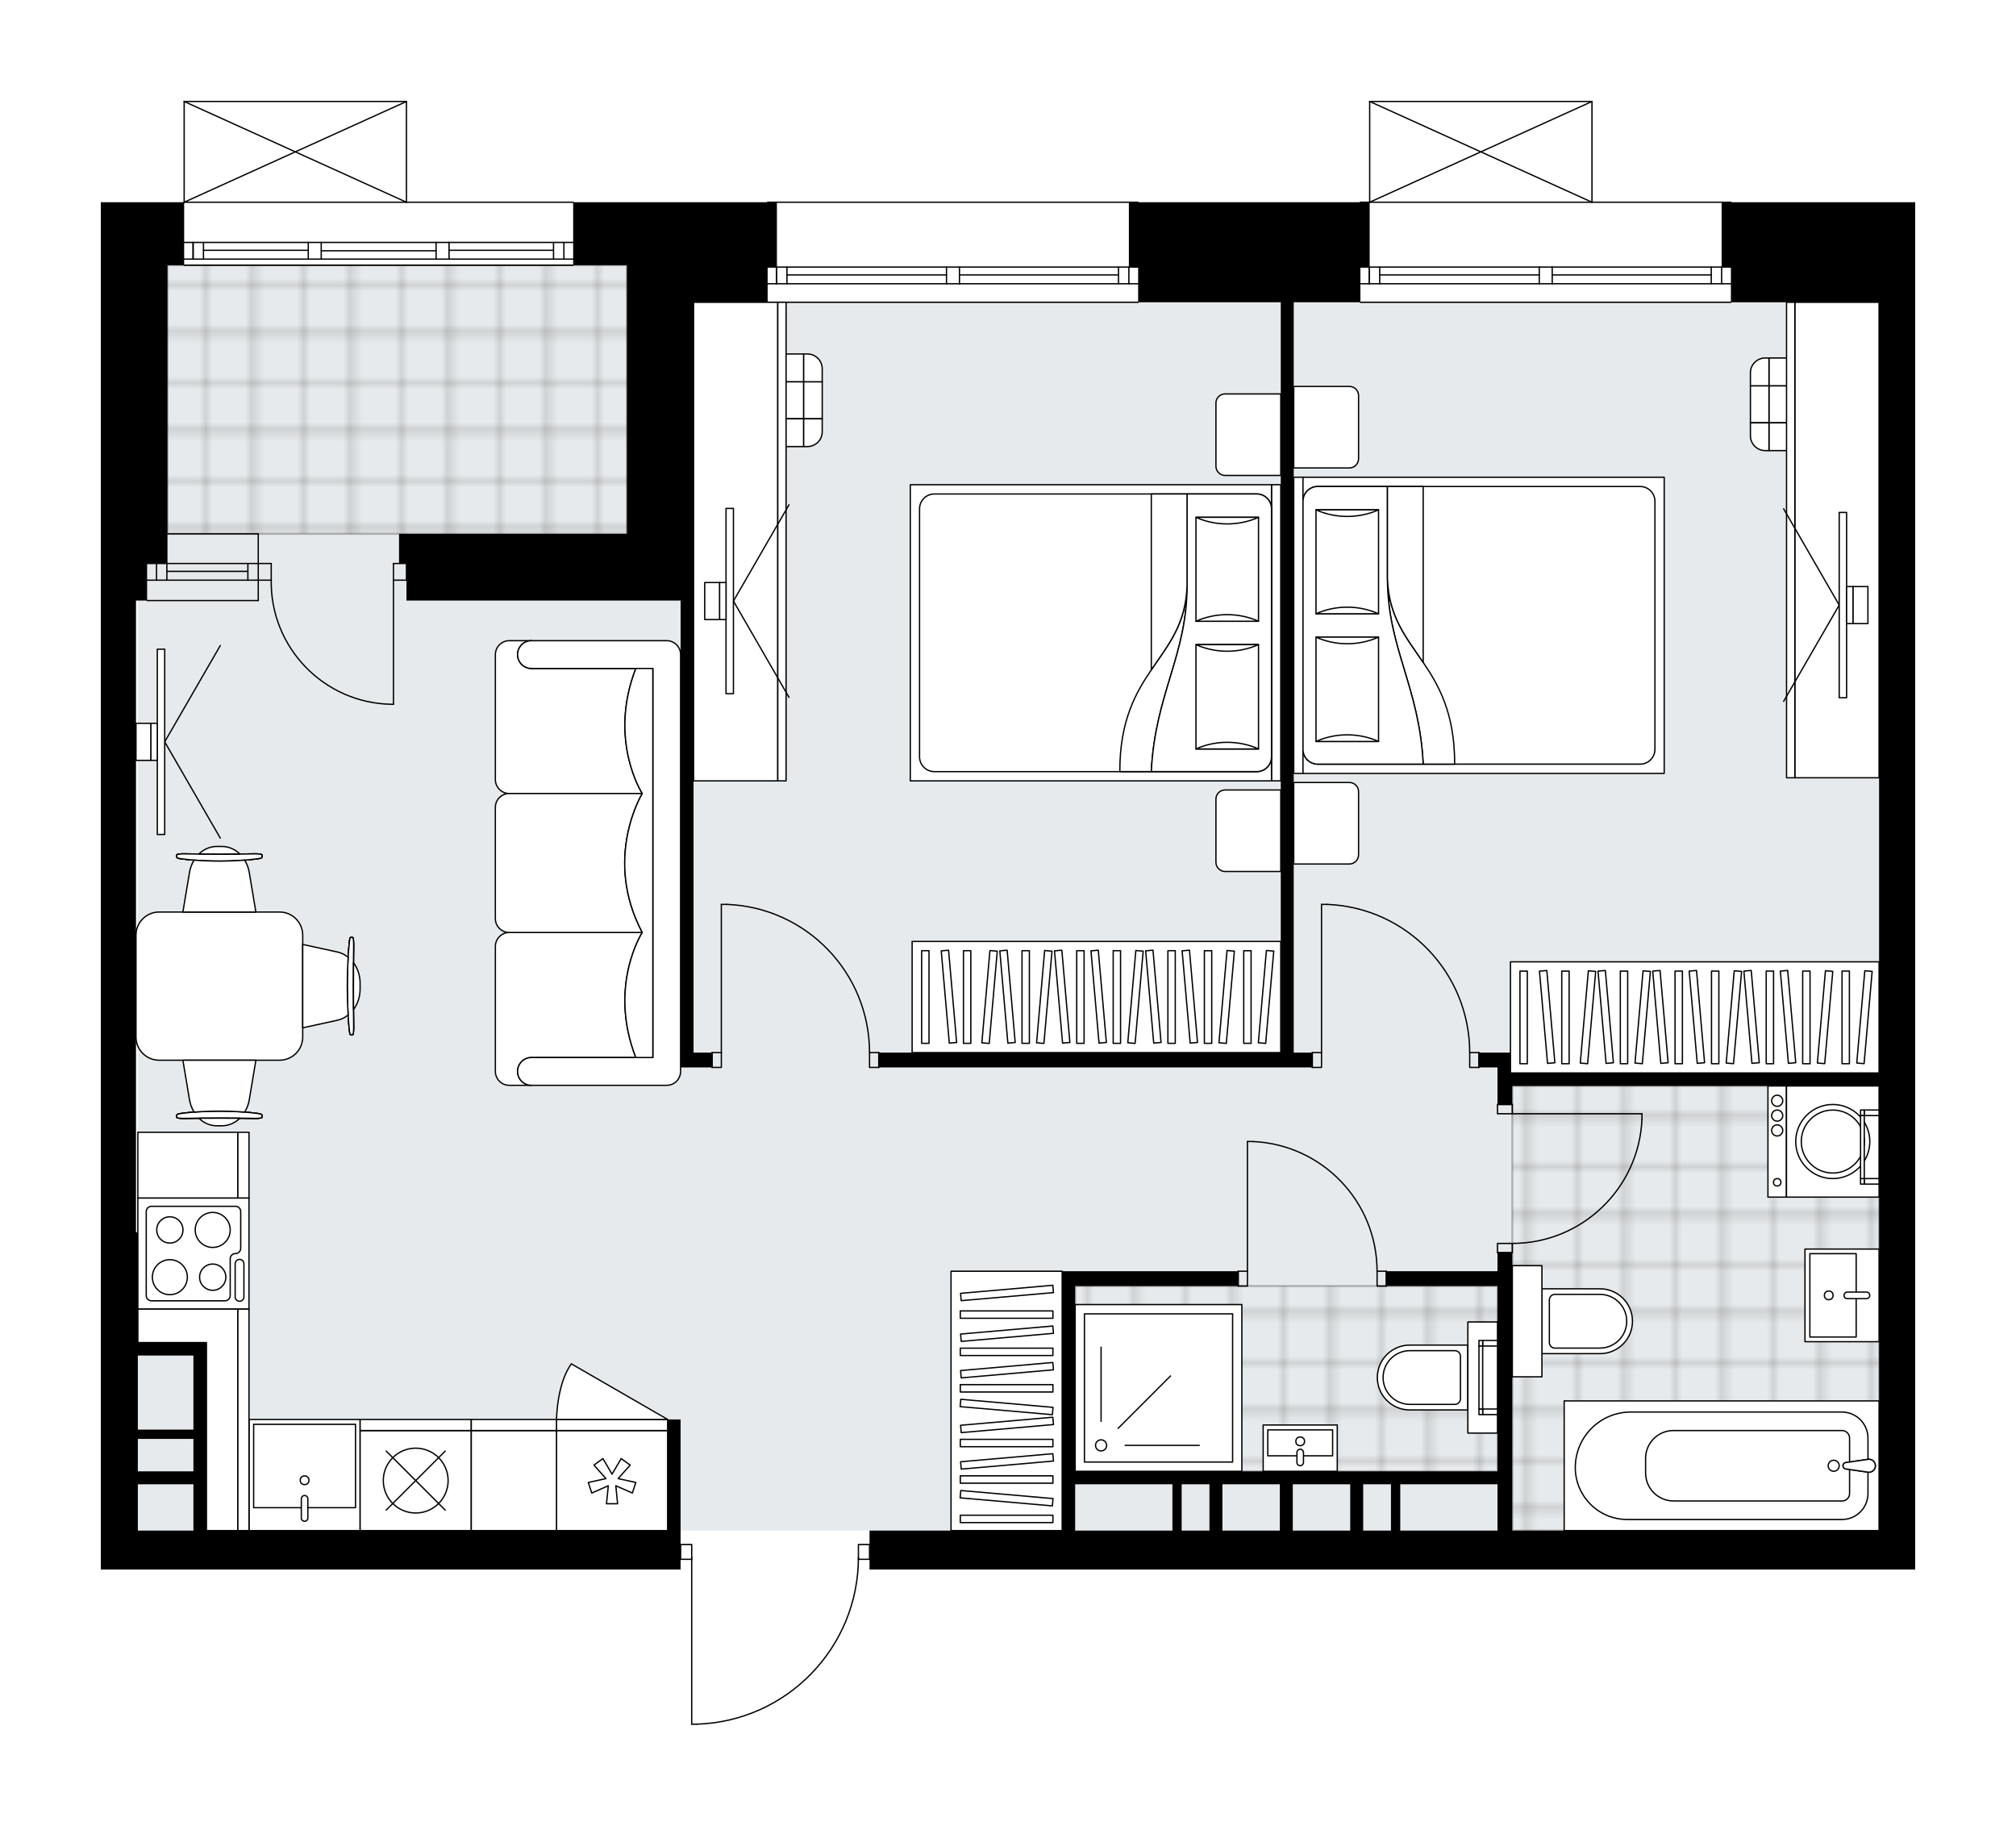 <svg xmlns="http://www.w3.org/2000/svg" xmlns:xlink="http://www.w3.org/1999/xlink" height="1810.86px" id="Layer_1" style="enable-background:new 0 0 2000 1810.86;" version="1.1" viewBox="0 0 2000 1810.86" width="2000px" x="0px" y="0px" xml:space="preserve">
<style type="text/css">
	.st0{fill:none;}
	.st1{opacity:0.25;fill:none;stroke:#000000;stroke-width:0.4;stroke-miterlimit:10;}
	.st2{fill:#FFFFFF;}
	.st3{fill:#E7EAEC;}
	
		.st4{fill:url(#SVGID_1_);stroke:#000000;stroke-width:2;stroke-linecap:round;stroke-linejoin:round;stroke-miterlimit:10;stroke-opacity:0.25;}
	
		.st5{fill:url(#SVGID_00000003080555853969554810000003717827370072515978_);stroke:#000000;stroke-width:2;stroke-linecap:round;stroke-linejoin:round;stroke-miterlimit:10;stroke-opacity:0.25;}
	
		.st6{fill:url(#SVGID_00000031169336595563534730000014976871198083858565_);stroke:#000000;stroke-width:2;stroke-linecap:round;stroke-linejoin:round;stroke-miterlimit:10;stroke-opacity:0.25;}
	.st7{fill:none;stroke:#000000;stroke-width:1.3;stroke-linecap:round;stroke-linejoin:round;stroke-miterlimit:10;}
	.st8{fill:#FFFFFF;stroke:#000000;stroke-width:1.3;stroke-linecap:round;stroke-linejoin:round;stroke-miterlimit:10;}
	.st9{fill:none;stroke:#000000;stroke-width:1.3;stroke-linecap:round;stroke-linejoin:round;}
	.st10{fill:none;stroke:#000000;stroke-width:1.3;stroke-linecap:round;stroke-linejoin:round;stroke-dasharray:10.277,10.277;}
	.st11{fill:none;stroke:#000000;stroke-width:1.3;stroke-linecap:round;stroke-linejoin:round;stroke-dasharray:10.005,10.005;}
	.st12{font-family: 'Arial-BoldMT','Arial'; font-weight:bold;}
	.st13{font-size:96.317px;}
	.st14{font-size:81.499px;}
	.st15{font-family: 'ArialMT','Arial';}
	.st16{font-size:40px;}
</style>
<pattern height="14.57" id="New_Pattern_Swatch_2" patternUnits="userSpaceOnUse" style="overflow:visible;" viewBox="7.49 -22.06 14.57 14.57" width="14.57" x="2486.12" y="-4996.54">
	<g>
		<rect class="st0" height="14.57" width="14.57" x="7.49" y="-22.06" />
		<g>
			<rect class="st1" height="7.29" width="7.29" x="14.77" y="-7.49" />
		</g>
		<g>
			<rect class="st1" height="7.29" width="7.29" x="0.2" y="-7.49" />
		</g>
		<g>
			<rect class="st1" height="7.29" width="7.29" x="22.06" y="-14.77" />
		</g>
		<g>
			<rect class="st1" height="7.29" width="7.29" x="7.49" y="-14.77" />
			<rect class="st1" height="7.29" width="7.29" x="14.77" y="-22.06" />
		</g>
		<g>
			<rect class="st1" height="7.29" width="7.29" x="0.2" y="-22.06" />
		</g>
		<g>
			<rect class="st1" height="7.29" width="7.29" x="22.06" y="-29.35" />
		</g>
		<g>
			<rect class="st1" height="7.29" width="7.29" x="7.49" y="-29.35" />
		</g>
	</g>
</pattern>
<path class="st2" d="M1717.8,200.58H1900v99.23v1218.38v38.59  H925.11h-62.48v-9.46c0,0,0,0,0,0h-10.41c-0.63,42.52-17.22,82.63-46.9,113.2c-30.26,31.17-70.85,49.05-114.27,50.33  c-0.01,0-0.01,0-0.02,0c0,0,0,0,0,0h-4.82c-0.36,0-0.65-0.29-0.65-0.65v-162.88h-10.38v9.46h-86.37H136.75H100v-334.46v-663.4  V299.82v-99.23h66.16h15.89v-99.93c0,0,0,0,0-0.01c0-0.04,0.02-0.08,0.03-0.12c0.01-0.04,0.01-0.09,0.03-0.13c0,0,0,0,0-0.01  c0.01-0.03,0.03-0.04,0.05-0.07c0.03-0.05,0.06-0.09,0.09-0.13c0.03-0.03,0.06-0.04,0.09-0.06c0.04-0.03,0.07-0.06,0.12-0.07  c0.04-0.02,0.09-0.02,0.13-0.03c0.04-0.01,0.07-0.02,0.11-0.02h220.52c0.04,0,0.08,0.02,0.12,0.02c0.04,0.01,0.08,0.01,0.12,0.02  c0.04,0.02,0.08,0.05,0.12,0.07c0.03,0.02,0.06,0.03,0.09,0.06c0.04,0.04,0.06,0.08,0.09,0.13c0.02,0.02,0.04,0.04,0.05,0.07  c0,0,0,0,0,0.01c0.02,0.04,0.02,0.09,0.03,0.13c0.01,0.04,0.02,0.08,0.03,0.12c0,0,0,0,0,0.01v99.28h164.74  c0.36,0,0.65,0.29,0.65,0.65h52.64h139.01c0-0.36,0.29-0.65,0.65-0.65h367.53c0.36,0,0.65,0.29,0.65,0.65h219.22  c0-0.36,0.29-0.65,0.65-0.65h8.54v-99.28c0,0,0,0,0-0.01c0-0.04,0.02-0.08,0.03-0.12c0.01-0.04,0.01-0.09,0.03-0.13c0,0,0,0,0-0.01  c0.01-0.03,0.03-0.04,0.05-0.07c0.03-0.05,0.05-0.09,0.09-0.13c0.03-0.03,0.06-0.04,0.09-0.06c0.04-0.03,0.07-0.05,0.12-0.07  c0.04-0.02,0.09-0.02,0.13-0.03c0.04-0.01,0.07-0.02,0.11-0.02h220.52c0.04,0,0.08,0.02,0.12,0.02c0.04,0.01,0.08,0.01,0.12,0.02  c0.04,0.02,0.08,0.05,0.12,0.07c0.03,0.02,0.07,0.04,0.09,0.06c0.04,0.04,0.06,0.08,0.09,0.13c0.02,0.02,0.04,0.04,0.05,0.07  c0,0,0,0,0,0.01c0.02,0.04,0.02,0.09,0.03,0.13c0.01,0.04,0.02,0.08,0.03,0.12c0,0,0,0,0,0.01v99.28h137.18  C1717.51,199.93,1717.8,200.22,1717.8,200.58z" id="background" />
<g id="floor">
	<polygon class="st3" points="688.06,299.82 688.06,263.06 136.75,263.06 136.75,299.82 136.75,1518.19 688.06,1518.19    1864.17,1518.19 1864.17,299.82  " />
	<pattern id="SVGID_1_" patternTransform="matrix(6.48 0 0 6.48 55876.145 5881.641)" xlink:href="#New_Pattern_Swatch_2">
	</pattern>
	<rect class="st4" height="266.46" width="455.74" x="166.16" y="263.06" />
	
		<pattern id="SVGID_00000016046197847616795990000008254786505784399763_" patternTransform="matrix(6.48 0 0 6.48 55876.145 5881.641)" xlink:href="#New_Pattern_Swatch_2">
	</pattern>
	
		<rect height="183.77" style="fill:url(#SVGID_00000016046197847616795990000008254786505784399763_);stroke:#000000;stroke-width:2;stroke-linecap:round;stroke-linejoin:round;stroke-miterlimit:10;stroke-opacity:0.25;" width="418.99" x="1066.62" y="1275.62" />
	
		<pattern id="SVGID_00000129179749853304020980000001223083024400824758_" patternTransform="matrix(6.48 0 0 6.48 55876.145 5881.641)" xlink:href="#New_Pattern_Swatch_2">
	</pattern>
	
		<rect height="441.04" style="fill:url(#SVGID_00000129179749853304020980000001223083024400824758_);stroke:#000000;stroke-width:2;stroke-linecap:round;stroke-linejoin:round;stroke-miterlimit:10;stroke-opacity:0.25;" width="363.86" x="1500.31" y="1077.15" />
	<g id="LWPOLYLINE_00000087413075404792999880000006694125199672641965_">
		<rect class="st7" height="9.19" width="14.7" x="1485.6" y="1095.53" />
	</g>
	<g id="LWPOLYLINE_00000007408153687533851000000001363883405134352790_">
		<rect class="st7" height="9.19" width="14.7" x="1485.6" y="1233.35" />
	</g>
	<g id="LINE_00000018956056076369202120000006911776085710607798_">
		<line class="st7" x1="1500.31" x2="1485.6" y1="1095.53" y2="1095.53" />
	</g>
	<g id="LINE_00000003787313041731721410000015997400109360785839_">
		<line class="st7" x1="1500.31" x2="1485.6" y1="1242.54" y2="1242.54" />
	</g>
	<g id="LINE_00000097473627808827299270000016526889551153255612_">
		<line class="st7" x1="1500.31" x2="1628.94" y1="1104.72" y2="1104.72" />
	</g>
	<g id="ARC_00000062155388447268646820000003630035723618764466_">
		<path class="st7" d="M1628.94,1110.23c-3.06,68.83-59.73,123.08-128.64,123.12" />
	</g>
	<g id="LINE_00000072994363415870183670000010916323908761628088_">
		<line class="st7" x1="1628.94" x2="1628.94" y1="1104.72" y2="1110.23" />
	</g>
	<g id="LWPOLYLINE_00000138542652567316983340000017616381819256473776_">
		<rect class="st7" height="14.7" width="9.19" x="706.43" y="1044.07" />
	</g>
	<g id="LWPOLYLINE_00000173857218949686031300000009059616353733641137_">
		<rect class="st7" height="14.7" width="9.19" x="862.63" y="1044.07" />
	</g>
	<g id="LINE_00000135661804858333540420000002304696175081908923_">
		<line class="st7" x1="706.43" x2="706.43" y1="1044.07" y2="1058.78" />
	</g>
	<g id="LINE_00000034056074507186861290000016689070107691862161_">
		<line class="st7" x1="871.82" x2="871.82" y1="1044.07" y2="1058.78" />
	</g>
	<g id="LINE_00000129200953861905501060000000135197563774687676_">
		<line class="st7" x1="715.62" x2="715.62" y1="1044.07" y2="897.06" />
	</g>
	<g id="LINE_00000150089174274599082230000003202827946229736104_">
		<line class="st7" x1="721.13" x2="715.62" y1="897.06" y2="897.06" />
	</g>
	<g id="ARC_00000083078377598992276460000015077711552042494348_">
		<path class="st7" d="M721.13,897.06c78.99,3.06,141.46,67.96,141.5,147.01" />
	</g>
	<g id="LWPOLYLINE_00000096054309258581091960000018295736575991628437_">
		<rect class="st7" height="14.7" width="11.03" x="851.61" y="1531.98" />
	</g>
	<g id="LWPOLYLINE_00000027587243317414034890000018107803240098440082_">
		<rect class="st7" height="14.7" width="11.03" x="675.19" y="1531.98" />
	</g>
	<g id="LWPOLYLINE_00000039827608714148646710000002088774000111018628_">
		<path class="st7" d="M691.03,1710.21c89.44-2.65,160.57-75.91,160.57-165.39" />
	</g>
	<g id="LINE_00000098196822678919355680000009708375019523102858_">
		<line class="st7" x1="686.22" x2="686.22" y1="1544.82" y2="1710.21" />
	</g>
	<g id="LINE_00000047782829865361228680000007391020905404479145_">
		<line class="st7" x1="686.22" x2="691.03" y1="1710.21" y2="1710.21" />
	</g>
	<g id="ARC_00000077297717836017239480000007567249563466045078_">
		<path class="st7" d="M269.07,575.47c-1,66.99,52.49,122.11,119.48,123.11c0.6,0.01,1.2,0.01,1.8,0.01" />
	</g>
	<g id="LINE_00000118387644808505422550000016045482993731774089_">
		<line class="st7" x1="390.35" x2="390.35" y1="575.47" y2="698.59" />
	</g>
	<g id="LINE_00000077297009945800012820000013661216365323525805_">
		<line class="st7" x1="256.2" x2="269.07" y1="575.47" y2="575.47" />
	</g>
	<g id="LINE_00000108988179574968969630000004591824365689997995_">
		<line class="st7" x1="269.07" x2="269.07" y1="575.47" y2="558.93" />
	</g>
	<g id="LINE_00000103949601710876370250000013421933498705672857_">
		<line class="st7" x1="269.07" x2="256.2" y1="558.93" y2="558.93" />
	</g>
	<g id="LINE_00000034769725563758931150000015812570364650080948_">
		<line class="st7" x1="403.22" x2="390.35" y1="558.93" y2="558.93" />
	</g>
	<g id="LINE_00000097492639184366136900000000579809555048105872_">
		<line class="st7" x1="390.35" x2="390.35" y1="558.93" y2="575.47" />
	</g>
	<g id="LINE_00000096770254234528793410000001663355793589170599_">
		<line class="st7" x1="390.35" x2="403.22" y1="575.47" y2="575.47" />
	</g>
	<g id="LINE_00000011742421638508075310000013132660298273630903_">
		<line class="st7" x1="403.22" x2="403.22" y1="558.93" y2="575.47" />
	</g>
	<g id="LWPOLYLINE_00000152237692200161001840000000971990076654610079_">
		<rect class="st7" height="14.7" width="9.19" x="1228.33" y="1260.92" />
	</g>
	<g id="LWPOLYLINE_00000158745832114132412680000012906877764996668603_">
		<rect class="st7" height="14.7" width="9.19" x="1366.16" y="1260.92" />
	</g>
	<g id="LINE_00000010281005205926523240000005608323273326194366_">
		<line class="st7" x1="1228.33" x2="1228.33" y1="1260.92" y2="1275.62" />
	</g>
	<g id="LINE_00000047053349846400382830000014516545710071161233_">
		<line class="st7" x1="1375.34" x2="1375.34" y1="1260.92" y2="1275.62" />
	</g>
	<g id="LINE_00000089548658118237290150000013478214316740258233_">
		<line class="st7" x1="1237.52" x2="1237.52" y1="1260.92" y2="1132.28" />
	</g>
	<g id="ARC_00000044899079106498173210000005176023478306160547_">
		<path class="st7" d="M1243.03,1132.28c68.83,3.06,123.08,59.73,123.12,128.64" />
	</g>
	<g id="LINE_00000132049657001401621750000017236137364990543526_">
		<line class="st7" x1="1237.52" x2="1243.03" y1="1132.28" y2="1132.28" />
	</g>
	<g id="LWPOLYLINE_00000072987119013098415370000008037039128315907211_">
		<rect class="st7" height="14.7" width="9.19" x="1301.84" y="1044.07" />
	</g>
	<g id="LWPOLYLINE_00000040545189528910741100000006740714170178355110_">
		<rect class="st7" height="14.7" width="9.19" x="1458.04" y="1044.07" />
	</g>
	<g id="LINE_00000116225564687466943070000003582008847157934504_">
		<line class="st7" x1="1301.84" x2="1301.84" y1="1044.07" y2="1058.78" />
	</g>
	<g id="LINE_00000026862552466608084380000015599319372308807613_">
		<line class="st7" x1="1467.23" x2="1467.23" y1="1044.07" y2="1058.78" />
	</g>
	<g id="LINE_00000047776967150460836120000005330731506748994482_">
		<line class="st7" x1="1311.03" x2="1311.03" y1="1044.07" y2="897.06" />
	</g>
	<g id="LINE_00000050650886702627705360000009684403264881670273_">
		<line class="st7" x1="1316.54" x2="1311.03" y1="897.06" y2="897.06" />
	</g>
	<g id="ARC_00000153702952494248517250000006513388203004400517_">
		<path class="st7" d="M1316.54,897.06c78.99,3.06,141.46,67.96,141.5,147.01" />
	</g>
	<g id="LINE_00000141437966109154407540000018116881442187119789_">
		<line class="st7" x1="256.2" x2="145.94" y1="575.47" y2="575.47" />
	</g>
	<g id="LINE_00000060740517527354148250000001557722624490833848_">
		<line class="st7" x1="256.2" x2="145.94" y1="558.93" y2="558.93" />
	</g>
	<g id="LINE_00000086673373519685028700000011822945257938466448_">
		<line class="st7" x1="245.91" x2="165.55" y1="566.75" y2="566.75" />
	</g>
	<g id="LINE_00000075847843923541759060000012310740956134269370_">
		<line class="st7" x1="155.26" x2="155.26" y1="575.47" y2="558.93" />
	</g>
	<g id="LINE_00000067951094439481341270000014942511106444920244_">
		<line class="st7" x1="245.91" x2="245.91" y1="575.47" y2="558.93" />
	</g>
	<g id="LINE_00000101082633664118273090000010303347196973640862_">
		<line class="st7" x1="256.2" x2="145.94" y1="595.68" y2="595.68" />
	</g>
	<g id="LINE_00000100384967344216880280000007406364208391441303_">
		<line class="st7" x1="166.16" x2="256.2" y1="529.53" y2="529.53" />
	</g>
	<g id="LINE_00000005255096797670207460000002501070279678330244_">
		<line class="st7" x1="165.55" x2="165.55" y1="575.48" y2="558.94" />
	</g>
	<g id="LINE_00000155106653421839641680000006484427782881239189_">
		<line class="st7" x1="256.2" x2="256.2" y1="595.68" y2="529.53" />
	</g>
	<g id="LINE_00000023277384439689198290000007577515877202454453_">
		<line class="st7" x1="761.56" x2="1129.1" y1="200.58" y2="200.58" />
	</g>
	<g id="LINE_00000158712419822085624210000005312866614477380280_">
		<line class="st7" x1="1129.1" x2="951.85" y1="281.44" y2="281.44" />
	</g>
	<g id="LINE_00000067932931751048559140000011292524762927039640_">
		<line class="st7" x1="938.98" x2="761.56" y1="281.44" y2="281.44" />
	</g>
	<g id="LINE_00000127017388725349015370000010273389681384332957_">
		<line class="st7" x1="770.42" x2="770.42" y1="264.9" y2="281.44" />
	</g>
	<g id="LINE_00000111158508259788724520000010036441127466230689_">
		<line class="st7" x1="1119.91" x2="1119.91" y1="264.9" y2="281.44" />
	</g>
	<g id="LINE_00000003807852780175866200000003362553812550291375_">
		<line class="st7" x1="1129.1" x2="951.85" y1="264.9" y2="264.9" />
	</g>
	<g id="LINE_00000106834173335545742140000014078592418045718401_">
		<line class="st7" x1="938.98" x2="761.56" y1="264.9" y2="264.9" />
	</g>
	<g id="LINE_00000099632470460741855680000003869822160576417177_">
		<line class="st7" x1="938.98" x2="780.71" y1="272.71" y2="272.71" />
	</g>
	<g id="LINE_00000119075308524543691950000006025655689457055379_">
		<line class="st7" x1="1109.62" x2="951.85" y1="272.71" y2="272.71" />
	</g>
	<g id="LINE_00000098201537449740607750000015384638291619144350_">
		<line class="st7" x1="1109.62" x2="1109.62" y1="281.44" y2="264.9" />
	</g>
	<g id="LINE_00000150819454065476567530000006345513536753806983_">
		<line class="st7" x1="770.42" x2="770.42" y1="264.9" y2="281.44" />
	</g>
	<g id="LINE_00000102543690271682415580000012198402641972082342_">
		<line class="st7" x1="780.71" x2="780.71" y1="281.44" y2="264.9" />
	</g>
	<g id="LINE_00000060735389171004916020000002166222515827118765_">
		<line class="st7" x1="951.85" x2="951.85" y1="264.9" y2="281.44" />
	</g>
	<g id="LINE_00000098907644091329133260000000996056183951170485_">
		<line class="st7" x1="951.85" x2="938.98" y1="281.44" y2="281.44" />
	</g>
	<g id="LINE_00000061471465482761547010000013146897518776269220_">
		<line class="st7" x1="938.98" x2="938.98" y1="281.44" y2="264.9" />
	</g>
	<g id="LINE_00000071553567150245788890000001065331601541002164_">
		<line class="st7" x1="938.98" x2="951.85" y1="264.9" y2="264.9" />
	</g>
	<g id="LINE_00000165205268950230723190000009645488902039289533_">
		<line class="st7" x1="1129.1" x2="761.56" y1="299.82" y2="299.82" />
	</g>
	<g id="LINE_00000119829153738959307350000018370613032130966154_">
		<line class="st7" x1="1349.62" x2="1717.15" y1="200.58" y2="200.58" />
	</g>
	<g id="LINE_00000045597168434221161080000016460018700483477891_">
		<line class="st7" x1="1717.15" x2="1539.9" y1="281.44" y2="281.44" />
	</g>
	<g id="LINE_00000159465473396562567400000015439863791968794786_">
		<line class="st7" x1="1527.04" x2="1349.62" y1="281.44" y2="281.44" />
	</g>
	<g id="LINE_00000015337404650746259300000009677420835693151634_">
		<line class="st7" x1="1358.48" x2="1358.48" y1="264.9" y2="281.44" />
	</g>
	<g id="LINE_00000070097353209478905080000016722979027591745684_">
		<line class="st7" x1="1707.96" x2="1707.96" y1="264.9" y2="281.44" />
	</g>
	<g id="LINE_00000078014604804733393210000016401045864698464643_">
		<line class="st7" x1="1717.15" x2="1539.9" y1="264.9" y2="264.9" />
	</g>
	<g id="LINE_00000044884233388363333960000009534422090872893584_">
		<line class="st7" x1="1527.04" x2="1349.62" y1="264.9" y2="264.9" />
	</g>
	<g id="LINE_00000054947560791094886970000013654491338682724228_">
		<line class="st7" x1="1527.04" x2="1368.77" y1="272.71" y2="272.71" />
	</g>
	<g id="LINE_00000009558591754234752030000001495079365450650498_">
		<line class="st7" x1="1697.67" x2="1539.9" y1="272.71" y2="272.71" />
	</g>
	<g id="LINE_00000065055650271754491520000017756965662579031972_">
		<line class="st7" x1="1697.67" x2="1697.67" y1="281.44" y2="264.9" />
	</g>
	<g id="LINE_00000042697739621495679260000002980972272004827783_">
		<line class="st7" x1="1358.48" x2="1358.48" y1="264.9" y2="281.44" />
	</g>
	<g id="LINE_00000053504499921034928940000003386584914656231092_">
		<line class="st7" x1="1368.77" x2="1368.77" y1="281.44" y2="264.9" />
	</g>
	<g id="LINE_00000109741804634425726550000008589404260540409003_">
		<line class="st7" x1="1539.9" x2="1539.9" y1="264.9" y2="281.44" />
	</g>
	<g id="LINE_00000164514287163840000570000003054918189313410721_">
		<line class="st7" x1="1539.9" x2="1527.04" y1="281.44" y2="281.44" />
	</g>
	<g id="LINE_00000137837363282149328400000000022343280280908221_">
		<line class="st7" x1="1527.04" x2="1527.04" y1="281.44" y2="264.9" />
	</g>
	<g id="LINE_00000016055339723468864570000013027173297198742656_">
		<line class="st7" x1="1527.04" x2="1539.9" y1="264.9" y2="264.9" />
	</g>
	<g id="LINE_00000042720523367780748120000017936308530660870043_">
		<line class="st7" x1="1717.15" x2="1349.62" y1="299.82" y2="299.82" />
	</g>
	<g id="LINE_00000080195977473928940860000004813087710845600914_">
		<line class="st7" x1="182.7" x2="568.61" y1="200.58" y2="200.58" />
	</g>
	<g id="LINE_00000102511396571991087490000007925403374889261188_">
		<line class="st7" x1="191.56" x2="191.56" y1="240.46" y2="257" />
	</g>
	<g id="LINE_00000167389036531093751870000008888828848296594562_">
		<line class="st7" x1="559.42" x2="559.42" y1="240.46" y2="257" />
	</g>
	<g id="LINE_00000088820966607179972320000011075966608149885574_">
		<line class="st7" x1="305.82" x2="201.85" y1="248.27" y2="248.27" />
	</g>
	<g id="LINE_00000091000954880041276470000017507776458648883112_">
		<line class="st7" x1="549.13" x2="445.48" y1="248.27" y2="248.27" />
	</g>
	<g id="LINE_00000108271310823707949250000016978648901168720531_">
		<line class="st7" x1="549.13" x2="549.13" y1="257" y2="240.46" />
	</g>
	<g id="LINE_00000167386773618864547820000014627228630460196519_">
		<line class="st7" x1="191.56" x2="191.56" y1="240.46" y2="257" />
	</g>
	<g id="LINE_00000183939552312301910820000002947718714921253777_">
		<line class="st7" x1="201.85" x2="201.85" y1="257" y2="240.46" />
	</g>
	<g id="LINE_00000044858224977968868580000015304591630652406402_">
		<line class="st7" x1="318.68" x2="318.68" y1="240.46" y2="257" />
	</g>
	<g id="LINE_00000089542375371096966740000004242027628070103997_">
		<line class="st7" x1="318.68" x2="305.82" y1="257" y2="257" />
	</g>
	<g id="LINE_00000080888458854513304620000015798054521168660642_">
		<line class="st7" x1="305.82" x2="305.82" y1="257" y2="240.46" />
	</g>
	<g id="LINE_00000181780641109706281590000010053308059763443099_">
		<line class="st7" x1="305.82" x2="318.68" y1="240.46" y2="240.46" />
	</g>
	<g id="LINE_00000180349811899482288870000012109227509243899038_">
		<line class="st7" x1="568.61" x2="182.7" y1="263.06" y2="263.06" />
	</g>
	<g id="LINE_00000026883000834227391890000009353071453423035301_">
		<line class="st7" x1="445.48" x2="445.48" y1="240.46" y2="257" />
	</g>
	<g id="LINE_00000018942326561840781350000005759024051824055940_">
		<line class="st7" x1="445.48" x2="432.62" y1="257" y2="257" />
	</g>
	<g id="LINE_00000003797627962797776470000000493076444280237713_">
		<line class="st7" x1="432.62" x2="432.62" y1="257" y2="240.46" />
	</g>
	<g id="LINE_00000139263209385665182960000011565627656283038379_">
		<line class="st7" x1="432.62" x2="445.48" y1="240.46" y2="240.46" />
	</g>
	<g id="LINE_00000003098413939837769240000009829397015338487992_">
		<line class="st7" x1="432.62" x2="318.68" y1="248.73" y2="248.73" />
	</g>
	<g id="LWPOLYLINE_00000052783804482657070330000017042522844975574932_">
		<line class="st7" x1="445.48" x2="568.61" y1="240.46" y2="240.46" />
	</g>
	<g id="LWPOLYLINE_00000162322623210727396040000005417613415575718820_">
		<line class="st7" x1="432.62" x2="318.68" y1="240.46" y2="240.46" />
	</g>
	<g id="LWPOLYLINE_00000041991498388230511470000005697633535080066213_">
		<line class="st7" x1="305.82" x2="182.7" y1="240.46" y2="240.46" />
	</g>
	<g id="LWPOLYLINE_00000108273137498129916760000006299333454678034582_">
		<line class="st7" x1="445.48" x2="568.61" y1="257" y2="257" />
	</g>
	<g id="LWPOLYLINE_00000139291079293396399930000002136874102637145524_">
		<line class="st7" x1="432.62" x2="318.68" y1="257" y2="257" />
	</g>
	<g id="LWPOLYLINE_00000079449474999041796200000010789744115498204039_">
		<line class="st7" x1="305.82" x2="182.7" y1="257" y2="257" />
	</g>
	<g id="LINE_00000096045675926741249570000009854007842299062965_">
		<line class="st7" x1="1358.81" x2="1579.33" y1="100.65" y2="100.65" />
	</g>
	<g id="LINE_00000000908878940423121430000003580349775941437103_">
		<line class="st7" x1="1579.33" x2="1579.33" y1="100.65" y2="200.58" />
	</g>
	<g id="LINE_00000101808033898652911290000012478599002341711253_">
		<line class="st7" x1="1358.81" x2="1358.81" y1="200.58" y2="100.65" />
	</g>
	<g id="LWPOLYLINE_00000040539438644154690780000018006421128381909136_">
		<line class="st7" x1="1579.33" x2="1358.81" y1="200.58" y2="100.65" />
	</g>
	<g id="LWPOLYLINE_00000088125775685298736930000003647294776247867522_">
		<line class="st7" x1="1358.81" x2="1579.33" y1="200.58" y2="100.65" />
	</g>
	<g id="LINE_00000036968726959897589390000002476802871108561062_">
		<line class="st7" x1="182.7" x2="403.22" y1="100.65" y2="100.65" />
	</g>
	<g id="LINE_00000049941939084930255870000012777599174318422460_">
		<line class="st7" x1="403.22" x2="403.22" y1="100.65" y2="200.58" />
	</g>
	<g id="LINE_00000062175349900634925370000005853360495713486015_">
		<line class="st7" x1="182.7" x2="182.7" y1="200.58" y2="100.65" />
	</g>
	<g id="LWPOLYLINE_00000027596926253205495430000013895166615243614112_">
		<line class="st7" x1="403.22" x2="182.7" y1="200.58" y2="100.65" />
	</g>
	<g id="LWPOLYLINE_00000040563986337882882210000007285582991157258656_">
		<line class="st7" x1="182.7" x2="403.22" y1="200.58" y2="100.65" />
	</g>
	<polygon points="621.9,200.58 568.61,200.58 568.61,263.06 621.9,263.06 621.9,299.82 621.9,529.53 403.22,529.53 395.87,529.53    395.87,558.93 403.22,558.93 403.22,595.68 621.9,595.68 675.19,595.68 675.19,1058.78 688.06,1058.78 706.43,1058.78    706.43,1044.07 688.06,1044.07 688.06,595.68 688.06,299.82 761.56,299.82 761.56,264.9 770.75,264.9 770.75,200.58 761.56,200.58     " />
	<path d="M1707.96,200.58v64.32h9.19v34.92h147.01v764.47h-365.7v-20.21h-12.86h-18.38v14.7h18.38v5.51v12.86v18.38h14.7v-18.38   h363.86v441.04h-363.86v-275.65h-14.7v18.38h-110.26v14.7h110.26v183.77h-92.8h-40.43h-58.81h-80.86h-12.86h-40.43h-73.51h-19.3   v-183.77h161.72v-14.7h-161.72h-12.86v257.27H925.11h-62.48v38.59h62.48H1900v-38.59V299.82v-99.23h-182.85H1707.96z    M1066.62,1518.19v-45.94h19.3h73.51h3.68v45.94H1066.62z M1172.28,1518.19v-45.94h27.56v45.94H1172.28z M1212.71,1518.19v-45.94   h56.97v45.94H1212.71z M1282.54,1518.19v-45.94h11.03h45.94v45.94H1282.54z M1352.37,1518.19v-45.94h27.56v45.94H1352.37z    M1389.13,1518.19v-45.94h3.68h92.8v45.94H1389.13z" />
	<path d="M662.33,1518.19h-73.51H204.75v-45.94v-12.86v-32.16v-9.19v-86.37h-12.86h-55.13v-109.34h-1.84V595.68h11.03v-36.75h20.21   V299.82v-36.75h16.54v-62.48h-16.54H100v99.23v259.11v663.4v334.46h36.75h452.07h86.37v-38.59v-110.26h-12.86V1518.19z    M136.75,1344.53h55.13v73.51h-55.13V1344.53z M136.75,1427.23h55.13v32.16h-55.13V1427.23z M136.75,1518.19v-45.94h55.13v45.94   H136.75z" />
	<polygon points="1301.84,1044.07 1283.46,1044.07 1283.46,299.82 1349.62,299.82 1349.62,264.9 1358.81,264.9 1358.81,200.58    1119.91,200.58 1119.91,264.9 1129.1,264.9 1129.1,299.82 1270.6,299.82 1270.6,1044.07 871.82,1044.07 871.82,1058.78    1301.84,1058.78  " />
</g>
<g id="mebel">
	<g>
		
			<rect class="st8" height="18.38" transform="matrix(-4.483987e-11 1 -1 -4.483987e-11 2895.376 -630.811)" width="110.26" x="1707.96" y="1123.09" />
		
			<rect class="st8" height="91.88" transform="matrix(-4.483987e-11 1 -1 -4.483987e-11 2950.506 -685.941)" width="110.26" x="1763.09" y="1086.34" />
		<g id="CIRCLE_00000025429809066688446420000011977774714959590293_">
			<circle class="st8" cx="1818.22" cy="1132.28" r="36.75" />
		</g>
		<g id="CIRCLE_00000023993404673616498410000009210417256197311877_">
			<circle class="st8" cx="1818.22" cy="1132.28" r="31.24" />
		</g>
		<g id="CIRCLE_00000096035626174407964020000008392941468060733313_">
			<circle class="st8" cx="1763.09" cy="1172.71" r="3.68" />
		</g>
		<g id="CIRCLE_00000044867992066699395010000009307403002760568986_">
			<circle class="st8" cx="1763.09" cy="1121.26" r="5.51" />
		</g>
		<g id="CIRCLE_00000165206701812185720750000013786591635960498564_">
			<circle class="st8" cx="1763.09" cy="1106.55" r="5.51" />
		</g>
		<g id="CIRCLE_00000012458588829793056270000012124630039998156982_">
			<circle class="st8" cx="1763.09" cy="1091.85" r="5.51" />
		</g>
	</g>
	<g>
		
			<rect class="st8" height="110.26" transform="matrix(-1 -1.224647e-16 1.224647e-16 -1 604.296 2926.126)" width="110.27" x="247.01" y="1407.93" />
		
			<rect class="st8" height="82.7" transform="matrix(-1 -1.224647e-16 1.224647e-16 -1 604.334 2908.238)" width="101.07" x="251.63" y="1412.77" />
		<path class="st8" d="M302.17,1483.39L302.17,1483.39c1.79,0,3.25,1.45,3.25,3.25v19.05c0,1.79-1.46,3.25-3.25,3.25l0,0    c-1.79,0-3.25-1.46-3.25-3.25v-19.05C298.92,1484.85,300.37,1483.39,302.17,1483.39z" />
		<circle class="st8" cx="302.17" cy="1468.26" r="4.32" />
	</g>
	<g>
		
			<rect class="st8" height="312.4" transform="matrix(-8.982031e-11 -1 1 -8.982031e-11 254.088 3161.838)" width="128.64" x="1643.64" y="1297.67" />
		<g id="ARC_00000047060637357913257970000009140261751421830811_">
			<path class="st8" d="M1853.15,1460.22c0.61,0.09,1.24,0.09,1.85,0c3.51-0.51,5.93-3.77,5.42-7.27c-0.51-3.51-3.77-5.93-7.27-5.42     l-22.44,3.27c-1.04,0.31-1.85,1.12-2.16,2.16c-0.51,1.7,0.46,3.48,2.16,3.99L1853.15,1460.22z" />
		</g>
		<path class="st8" d="M1853.14,1426.5v21.03l-22.43,3.27c-1.04,0.31-1.85,1.12-2.16,2.16c-0.51,1.7,0.46,3.48,2.16,3.99l22.43,3.27    v21.22c0,14.21-11.52,25.73-25.73,25.73h-213.13c-28.44,0-51.49-23.05-51.49-51.49c0-30.43,24.66-55.09,55.09-55.09h209.34    C1841.54,1400.58,1853.14,1412.19,1853.14,1426.5z" />
		<path class="st8" d="M1834.89,1426.44v23.75l-4.18,0.61c-1.04,0.31-1.85,1.12-2.16,2.16c-0.51,1.7,0.46,3.48,2.16,3.99l4.18,0.61    v23.88c0,4.06-3.29,7.35-7.35,7.35h-167.27c-15.32,0-27.74-12.42-27.74-27.74v-14.53c0-15.22,12.34-27.57,27.57-27.57h167.31    C1831.55,1418.96,1834.89,1422.31,1834.89,1426.44z" />
		<g id="ARC_00000034052551125252976060000000733671891140070803_">
			<path class="st8" d="M1853.15,1460.22c0.61,0.09,1.24,0.09,1.85,0c3.51-0.51,5.93-3.77,5.42-7.27c-0.51-3.51-3.77-5.93-7.27-5.42     l-22.44,3.27c-1.04,0.31-1.85,1.12-2.16,2.16c-0.51,1.7,0.46,3.48,2.16,3.99L1853.15,1460.22z" />
		</g>
		<circle class="st8" cx="1819.14" cy="1453.87" r="5.46" />
	</g>
	<g>
		
			<rect class="st8" height="73.51" transform="matrix(-1.836970e-16 1 -1 -1.836970e-16 3112.281 -542.543)" width="91.89" x="1781.47" y="1248.12" />
		
			<rect class="st8" height="45.94" transform="matrix(-1.836970e-16 1 -1 -1.836970e-16 3103.318 -533.617)" width="82.7" x="1777.12" y="1261.88" />
		<path class="st8" d="M1829.37,1284.85L1829.37,1284.85c0-1.79,1.46-3.25,3.25-3.25h19.05c1.79,0,3.25,1.46,3.25,3.25l0,0    c0,1.79-1.46,3.25-3.25,3.25h-19.05C1830.82,1288.1,1829.37,1286.65,1829.37,1284.85z" />
		<circle class="st8" cx="1814.23" cy="1284.85" r="4.32" />
	</g>
	<g>
		
			<rect class="st8" height="165.39" transform="matrix(-1 -1.224647e-16 1.224647e-16 -1 2298.622 2753.385)" width="165.39" x="1066.62" y="1294" />
		
			<rect class="st8" height="147.01" transform="matrix(-1 -1.224647e-16 1.224647e-16 -1 2298.622 2753.385)" width="147.01" x="1075.8" y="1303.19" />
		<circle class="st8" cx="1092.34" cy="1433.66" r="5.51" />
		<line class="st8" x1="1116.23" x2="1189.74" y1="1433.66" y2="1433.66" />
		<line class="st8" x1="1109.24" x2="1161.21" y1="1416.77" y2="1364.79" />
		<line class="st8" x1="1092.34" x2="1092.34" y1="1409.77" y2="1336.26" />
	</g>
	<g>
		<rect class="st8" height="45.94" width="73.51" x="1253.14" y="1413.45" />
		<rect class="st8" height="25.73" width="64.32" x="1257.72" y="1418.28" />
		<circle class="st8" cx="1289.88" cy="1429.66" r="4.32" />
		<path class="st8" d="M1289.88,1437.45L1289.88,1437.45c-1.79,0-3.25,1.46-3.25,3.25v9.86c0,1.79,1.45,3.25,3.25,3.25l0,0    c1.79,0,3.25-1.46,3.25-3.25v-9.86C1293.13,1438.91,1291.67,1437.45,1289.88,1437.45z" />
	</g>
	<g>
		<path class="st8" d="M1619.51,1310.52L1619.51,1310.52c0,17.76-14.4,32.16-32.16,32.16h-57.64v-64.32h57.64    C1605.11,1278.36,1619.51,1292.75,1619.51,1310.52z" />
		
			<rect class="st8" height="29.4" transform="matrix(1.792256e-10 -1 1 1.792256e-10 204.492 2825.523)" width="110.26" x="1459.88" y="1295.81" />
		<path class="st8" d="M1613.81,1310.52L1613.81,1310.52c0,14.72-11.93,26.65-26.65,26.65h-44.59c-3.04,0-5.51-2.47-5.51-5.51    v-42.27c0-3.04,2.47-5.51,5.51-5.51h44.59C1601.88,1283.87,1613.81,1295.8,1613.81,1310.52z" />
	</g>
	<g>
		<path class="st8" d="M1366.4,1366.36L1366.4,1366.36c0-17.76,14.4-32.16,32.16-32.16h57.64v64.32h-57.64    C1380.8,1398.52,1366.4,1384.12,1366.4,1366.36z" />
		
			<rect class="st8" height="29.4" transform="matrix(-1.343123e-10 1 -1 -1.343123e-10 2837.265 -104.542)" width="110.26" x="1415.77" y="1351.66" />
		<path class="st8" d="M1372.1,1366.36L1372.1,1366.36c0-14.72,11.93-26.65,26.65-26.65h44.59c3.04,0,5.51,2.47,5.51,5.51v42.27    c0,3.04-2.47,5.51-5.51,5.51h-44.59C1384.03,1393.01,1372.1,1381.08,1372.1,1366.36z" />
	</g>
	<g>
		
			<rect class="st8" height="14.7" transform="matrix(-1.836970e-16 1 -1 -1.836970e-16 2810.619 -145.889)" width="5.51" x="1475.5" y="1325.01" />
		
			<rect class="st8" height="3.68" transform="matrix(-1.836970e-16 1 -1 -1.836970e-16 2801.431 -136.701)" width="5.51" x="1466.31" y="1330.53" />
		
			<rect class="st8" height="14.7" transform="matrix(-1.836970e-16 1 -1 -1.836970e-16 2878.613 -77.896)" width="5.51" x="1475.5" y="1393.01" />
		
			<rect class="st8" height="3.68" transform="matrix(-1.836970e-16 1 -1 -1.836970e-16 2869.425 -68.707)" width="5.51" x="1466.31" y="1398.52" />
		
			<rect class="st8" height="3.68" transform="matrix(6.123234e-17 -1 1 6.123234e-17 102.704 2835.427)" width="62.48" x="1437.83" y="1364.52" />
	</g>
	<g>
		
			<rect class="st8" height="14.7" transform="matrix(-1.836970e-16 1 -1 -1.836970e-16 2960.589 -753.04)" width="5.51" x="1854.06" y="1096.42" />
		
			<rect class="st8" height="3.68" transform="matrix(-1.836970e-16 1 -1 -1.836970e-16 2951.401 -743.852)" width="5.51" x="1844.87" y="1101.94" />
		
			<rect class="st8" height="14.7" transform="matrix(-1.836970e-16 1 -1 -1.836970e-16 3028.583 -685.047)" width="5.51" x="1854.06" y="1164.42" />
		
			<rect class="st8" height="3.68" transform="matrix(-1.836970e-16 1 -1 -1.836970e-16 3019.394 -675.858)" width="5.51" x="1844.87" y="1169.93" />
		
			<rect class="st8" height="3.68" transform="matrix(6.123234e-17 -1 1 6.123234e-17 709.855 2985.398)" width="62.48" x="1816.39" y="1135.93" />
	</g>
	<g>
		
			<rect class="st8" height="110.26" transform="matrix(6.123234e-17 -1 1 6.123234e-17 -1051.51 1435.278)" width="110.26" x="136.75" y="1188.26" />
		<path class="st8" d="M150.28,1290.26h72.89c2.88,0,5.21-2.33,5.21-5.21v-36.45c0-2.88,2.33-5.21,5.21-5.21h0    c2.88,0,5.21-2.33,5.21-5.21v-36.45c0-2.88-2.33-5.21-5.21-5.21h-83.31c-2.88,0-5.21,2.33-5.21,5.21v83.31    C145.07,1287.92,147.41,1290.26,150.28,1290.26z" />
		<path class="st8" d="M241.98,1253.53v32.85c0,2.4-1.94,4.34-4.34,4.34h0c-2.4,0-4.34-1.94-4.34-4.34v-32.85    c0-2.4,1.94-4.34,4.34-4.34h0C240.04,1249.19,241.98,1251.13,241.98,1253.53z" />
		<circle class="st8" cx="168.5" cy="1266.82" r="17.36" />
		<circle class="st8" cx="211.03" cy="1219.96" r="17.36" />
		<circle class="st8" cx="211.03" cy="1266.82" r="13.02" />
		<circle class="st8" cx="168.5" cy="1219.96" r="13.02" />
	</g>
	<g>
		
			<rect class="st8" height="99.23" transform="matrix(-1 -1.224647e-16 1.224647e-16 -1 824.824 2937.153)" width="110.26" x="357.28" y="1418.96" />
		
			<rect class="st8" height="11.03" transform="matrix(-1 -1.224647e-16 1.224647e-16 -1 824.824 2826.892)" width="110.26" x="357.28" y="1407.93" />
		<circle class="st8" cx="412.41" cy="1468.58" r="32.16" />
		<line class="st8" x1="383.17" x2="441.65" y1="1497.81" y2="1439.34" />
		<line class="st8" x1="383.17" x2="441.65" y1="1439.34" y2="1497.81" />
	</g>
	<g>
		<rect class="st8" height="99.23" width="110.26" x="552.07" y="1418.96" />
		<rect class="st8" height="11.03" width="110.26" x="552.07" y="1407.93" />
		<polygon class="st8" points="603.47,1473.71 601.68,1491.55 612.71,1491.55 610.93,1473.71 627.34,1480.92 630.75,1470.43     613.23,1466.62 625.16,1453.23 616.24,1446.75 607.2,1462.23 598.16,1446.75 589.24,1453.23 601.16,1466.62 583.65,1470.43     587.05,1480.92   " />
		<path class="st8" d="M662.33,1407.93l-95.49-55.13c0,0-13.3,15.52-14.77,55.13H662.33z" />
	</g>
	<g>
		<path class="st8" d="M527.26,663.05L527.26,663.05c-7.61,0-13.78-6.17-13.78-13.78v0c0-7.61,6.17-13.78,13.78-13.78l0,0h-22    c-7.64,0-13.83,6.19-13.83,13.83v123.93c0,7.62,6.23,13.85,13.85,13.85l131.94,0c0,0-34.16-52.65-6.42-124.04H527.26z" />
		<path class="st8" d="M527.26,1048.96L527.26,1048.96c-7.61,0-13.78,6.17-13.78,13.78v0c0,7.61,6.17,13.78,13.78,13.78l0,0h-22    c-7.64,0-13.83-6.19-13.83-13.83V938.77c0-7.62,6.23-13.85,13.85-13.85l131.94,0c0,0-34.16,52.65-6.42,124.04H527.26z" />
		<path class="st8" d="M661.41,1076.53H527.26c-7.61,0-13.78-6.17-13.78-13.78l0,0c0-7.61,6.17-13.78,13.78-13.78h120.37V663.05    H527.26c-7.61,0-13.78-6.17-13.78-13.78v0c0-7.61,6.17-13.78,13.78-13.78h134.15c7.61,0,13.78,6.17,13.78,13.78v413.48    C675.19,1070.33,668.99,1076.53,661.41,1076.53z" />
		<path class="st8" d="M637.21,924.92H505.14c-7.58,0-13.72-6.14-13.72-13.72V800.81c0-7.58,6.14-13.72,13.72-13.72h132.07    C637.21,787.1,597.95,850.96,637.21,924.92z" />
		<g>
			<path class="st8" d="M630.79,663.05c-27.74,71.39,6.42,124.04,6.42,124.04v0c0,0-39.26,63.87,0,137.83v0     c0,0-34.16,52.65-6.42,124.04h16.84V663.05L630.79,663.05z" />
		</g>
	</g>
	<g>
		<path class="st8" d="M157.89,1051.62h119.45c12.69,0,22.97-10.28,22.97-22.97V927.6c0-12.69-10.28-22.97-22.97-22.97H157.89    c-12.69,0-22.97,10.28-22.97,22.97v101.05C134.92,1041.34,145.2,1051.62,157.89,1051.62z" />
		<g>
			<g id="LINE_00000006688658391968421470000011099927881105296044_">
				<path class="st8" d="M179.43,851.76c22.24,3.19,54.17,3.19,76.42,0c2.57-0.37,4.06-0.92,4.06-1.5v-0.14v-2.07      c0-0.63-2.88-1.13-6.43-1.13c-23.83,0.43-47.84,0.43-71.67,0c-3.55,0-6.43,0.51-6.43,1.13v2.07v0.14      C175.37,850.84,176.86,851.39,179.43,851.76z" />
			</g>
			<g id="LINE_00000091694799911008745580000017920815362026776749_">
				<path class="st8" d="M179.43,851.76c22.24,3.19,54.17,3.19,76.42,0c2.57-0.37,4.06-0.92,4.06-1.5v-0.14v-2.07      c0-0.63-2.88-1.13-6.43-1.13c-23.83,0.43-47.84,0.43-71.67,0c-3.55,0-6.43,0.51-6.43,1.13v2.07v0.14      C175.37,850.84,176.86,851.39,179.43,851.76z" />
			</g>
			<g id="LINE_00000082332605755157983520000014687110927211472267_">
				<path class="st8" d="M179.43,851.76c22.24,3.19,54.17,3.19,76.42,0c2.57-0.37,4.06-0.92,4.06-1.5v-0.14v-2.07      c0-0.63-2.88-1.13-6.43-1.13c-23.83,0.43-47.84,0.43-71.67,0c-3.55,0-6.43,0.51-6.43,1.13v2.07v0.14      C175.37,850.84,176.86,851.39,179.43,851.76z" />
			</g>
			<path class="st8" d="M197.32,847.05c4.84-4.67,11.06-7.46,17.78-7.46h5.07c6.72,0,12.94,2.79,17.78,7.46     C224.41,847.18,210.87,847.18,197.32,847.05z" />
			<path class="st8" d="M181.43,904.63l6.59-39.46c0.75-4.46,2.37-8.48,4.53-12.02c15.95,1.28,34.22,1.28,50.16,0     c2.16,3.54,3.78,7.56,4.53,12.02l6.59,39.46H181.43z" />
		</g>
		<g>
			<g id="LINE_00000075131366850772065080000015797786781053567926_">
				<path class="st8" d="M346.59,934.48c-2.79,25.41-2.79,61.88,0,87.29c0.32,2.93,0.81,4.64,1.32,4.64h0.13h1.82      c0.55,0,0.99-3.29,0.99-7.35c-0.38-27.22-0.38-54.65,0-81.86c0-4.06-0.44-7.35-0.99-7.35h-1.82h-0.13      C347.4,929.85,346.92,931.55,346.59,934.48z" />
			</g>
			<g id="LINE_00000008863937311116074790000010686514790596840839_">
				<path class="st8" d="M346.59,934.48c-2.79,25.41-2.79,61.88,0,87.29c0.32,2.93,0.81,4.64,1.32,4.64h0.13h1.82      c0.55,0,0.99-3.29,0.99-7.35c-0.38-27.22-0.38-54.65,0-81.86c0-4.06-0.44-7.35-0.99-7.35h-1.82h-0.13      C347.4,929.85,346.92,931.55,346.59,934.48z" />
			</g>
			<g id="LINE_00000149345954261378182740000009235146257727047098_">
				<path class="st8" d="M346.59,934.48c-2.79,25.41-2.79,61.88,0,87.29c0.32,2.93,0.81,4.64,1.32,4.64h0.13h1.82      c0.55,0,0.99-3.29,0.99-7.35c-0.38-27.22-0.38-54.65,0-81.86c0-4.06-0.44-7.35-0.99-7.35h-1.82h-0.13      C347.4,929.85,346.92,931.55,346.59,934.48z" />
			</g>
			<path class="st8" d="M350.72,954.93c4.09,5.53,6.53,12.63,6.53,20.31v5.79c0,7.67-2.44,14.78-6.53,20.31     C350.6,985.86,350.6,970.4,350.72,954.93z" />
			<path class="st8" d="M300.31,936.78l34.55,7.53c3.9,0.85,7.42,2.71,10.52,5.17c-1.12,18.21-1.12,39.09,0,57.3     c-3.1,2.47-6.62,4.32-10.52,5.17l-34.55,7.53V936.78z" />
		</g>
		<g>
			<g id="LINE_00000020381537615973758280000012000272243334163885_">
				<path class="st8" d="M255.84,1104.5c-22.24-3.19-54.17-3.19-76.42,0c-2.57,0.37-4.06,0.92-4.06,1.5v0.14v2.07      c0,0.63,2.88,1.13,6.43,1.13c23.83-0.43,47.84-0.43,71.67,0c3.55,0,6.43-0.51,6.43-1.13v-2.07V1106      C259.9,1105.42,258.41,1104.87,255.84,1104.5z" />
			</g>
			<g id="LINE_00000142174991783254186450000002175109703912710561_">
				<path class="st8" d="M255.84,1104.5c-22.24-3.19-54.17-3.19-76.42,0c-2.57,0.37-4.06,0.92-4.06,1.5v0.14v2.07      c0,0.63,2.88,1.13,6.43,1.13c23.83-0.43,47.84-0.43,71.67,0c3.55,0,6.43-0.51,6.43-1.13v-2.07V1106      C259.9,1105.42,258.41,1104.87,255.84,1104.5z" />
			</g>
			<g id="LINE_00000172410919872515462280000000384696712941011584_">
				<path class="st8" d="M255.84,1104.5c-22.24-3.19-54.17-3.19-76.42,0c-2.57,0.37-4.06,0.92-4.06,1.5v0.14v2.07      c0,0.63,2.88,1.13,6.43,1.13c23.83-0.43,47.84-0.43,71.67,0c3.55,0,6.43-0.51,6.43-1.13v-2.07V1106      C259.9,1105.42,258.41,1104.87,255.84,1104.5z" />
			</g>
			<path class="st8" d="M237.95,1109.21c-4.84,4.67-11.06,7.46-17.78,7.46h-5.07c-6.72,0-12.94-2.79-17.78-7.46     C210.87,1109.07,224.41,1109.07,237.95,1109.21z" />
			<path class="st8" d="M253.84,1051.62l-6.59,39.46c-0.75,4.46-2.37,8.48-4.53,12.02c-15.95-1.28-34.22-1.28-50.16,0     c-2.16-3.54-3.78-7.56-4.53-12.02l-6.59-39.46H253.84z" />
		</g>
	</g>
	<g>
		<g>
			<g id="LINE_00000086669198853445110460000018238542676144522409_">
				<line class="st8" x1="163.4" x2="218.53" y1="735.83" y2="831.32" />
			</g>
			<g id="LINE_00000126317901003296038570000002662454051074655653_">
				<line class="st8" x1="163.4" x2="218.53" y1="735.83" y2="640.34" />
			</g>
		</g>
		
			<rect class="st8" height="183.77" transform="matrix(-1 -4.479007e-11 4.479007e-11 -1 319.449 1471.657)" width="7.35" x="156.05" y="643.95" />
		<rect class="st8" height="36.75" width="6.43" x="149.62" y="717.45" />
		
			<rect class="st8" height="36.75" transform="matrix(-1 -4.491397e-11 4.491397e-11 -1 284.533 1471.657)" width="14.7" x="134.92" y="717.45" />
	</g>
	<g>
		<polygon class="st8" points="235.99,1518.19 235.99,1298.52 136.75,1298.52 136.75,1331.67 204.81,1331.67 204.81,1518.19   " />
		
			<rect class="st8" height="11.03" transform="matrix(6.756135e-11 -1 1 6.756135e-11 -1166.858 1649.86)" width="219.67" x="131.67" y="1402.85" />
	</g>
	<g>
		
			<rect class="st8" height="99.23" transform="matrix(2.277012e-10 -1 1 2.277012e-10 -969.308 1342.05)" width="65.17" x="153.79" y="1106.06" />
		
			<rect class="st8" height="11.03" transform="matrix(2.277012e-10 -1 1 2.277012e-10 -914.178 1397.18)" width="65.17" x="208.92" y="1150.17" />
	</g>
	<g>
		
			<rect class="st8" height="99.23" transform="matrix(-1 -2.096493e-10 2.096493e-10 -1 1019.61 2937.153)" width="84.53" x="467.54" y="1418.96" />
		
			<rect class="st8" height="11.03" transform="matrix(-1 -2.096493e-10 2.096493e-10 -1 1019.61 2826.892)" width="84.53" x="467.54" y="1407.93" />
	</g>
	<g>
		<g>
			
				<rect class="st8" height="36.75" transform="matrix(-5.932419e-13 -1 1 -5.932419e-13 1372.269 2174.293)" width="36.75" x="1754.9" y="382.64" />
			
				<rect class="st8" height="18.38" transform="matrix(6.123234e-17 -1 1 6.123234e-17 1344.704 2146.728)" width="36.75" x="1727.34" y="391.82" />
			
				<rect class="st8" height="18.38" transform="matrix(-5.932419e-13 -1 1 -5.932419e-13 1399.834 2201.858)" width="36.75" x="1782.47" y="391.82" />
			
				<rect class="st8" height="36.75" transform="matrix(-3.963113e-13 1 -1 -3.963113e-13 2142.134 -1404.428)" width="27.57" x="1759.5" y="350.48" />
			<path class="st8" d="M1736.53,382.64v-12.86c0-8.12,6.58-14.7,14.7-14.7h3.68v27.57H1736.53z" />
			<path class="st8" d="M1791.66,382.64v-27.57h3.68c8.12,0,14.7,6.58,14.7,14.7v12.86H1791.66z" />
			
				<rect class="st8" height="36.75" transform="matrix(-3.963113e-13 1 -1 -3.963113e-13 2206.452 -1340.11)" width="27.57" x="1759.5" y="414.79" />
			<path class="st8" d="M1736.53,432.25v-12.86h18.38v27.57h-3.68C1743.11,446.95,1736.53,440.37,1736.53,432.25z" />
			<path class="st8" d="M1791.66,446.95v-27.57h18.38v12.86c0,8.12-6.58,14.7-14.7,14.7H1791.66z" />
		</g>
		<g>
			<g>
				
					<rect class="st8" height="83.57" transform="matrix(1.085672e-10 1 -1 1.085672e-10 2358.013 -1286.749)" width="471.63" x="1586.57" y="493.85" />
				
					<rect class="st8" height="8.23" transform="matrix(2.381543e-11 1 -1 2.381543e-11 2312.115 -1240.851)" width="471.63" x="1540.67" y="531.52" />
			</g>
			<g>
				<g>
					<g id="LINE_00000136402077985304439500000017738424652955898293_">
						<line class="st8" x1="1824.61" x2="1769.48" y1="600.18" y2="504.69" />
					</g>
					<g id="LINE_00000082333559839371222910000011825997400993820801_">
						<line class="st8" x1="1824.61" x2="1769.48" y1="600.18" y2="695.66" />
					</g>
				</g>
				<rect class="st8" height="183.77" width="7.35" x="1824.61" y="508.29" />
				
					<rect class="st8" height="36.75" transform="matrix(-1 4.666344e-11 -4.666344e-11 -1 3670.354 1200.352)" width="6.43" x="1831.96" y="581.8" />
				<rect class="st8" height="36.75" width="14.7" x="1838.39" y="581.8" />
			</g>
		</g>
	</g>
	<g>
		<g>
			
				<rect class="st8" height="36.75" transform="matrix(4.543394e-11 -1 1 4.543394e-11 381.924 1175.955)" width="36.75" x="760.56" y="378.64" />
			
				<rect class="st8" height="18.38" transform="matrix(4.464169e-11 -1 1 4.464169e-11 409.489 1203.52)" width="36.75" x="788.13" y="387.83" />
			
				<rect class="st8" height="18.38" transform="matrix(4.543394e-11 -1 1 4.543394e-11 354.359 1148.39)" width="36.75" x="733" y="387.83" />
			
				<rect class="st8" height="36.75" transform="matrix(-4.460895e-11 1 -1 -4.460895e-11 1143.796 -414.083)" width="27.57" x="765.16" y="346.48" />
			<path class="st8" d="M815.69,378.64v-12.86c0-8.12-6.58-14.7-14.7-14.7h-3.68v27.57H815.69z" />
			<path class="st8" d="M760.56,378.64v-27.57h-3.68c-8.12,0-14.7,6.58-14.7,14.7v12.86H760.56z" />
			
				<rect class="st8" height="36.75" transform="matrix(-4.427854e-11 1 -1 -4.427854e-11 1208.114 -349.765)" width="27.57" x="765.16" y="410.8" />
			<path class="st8" d="M815.69,428.26v-12.86h-18.38v27.57h3.68C809.11,442.96,815.69,436.38,815.69,428.26z" />
			<path class="st8" d="M760.56,442.96v-27.57h-18.38v12.86c0,8.12,6.58,14.7,14.7,14.7H760.56z" />
		</g>
		<g>
			<g>
				
					<rect class="st8" height="83.57" transform="matrix(-1.524382e-10 1 -1 -1.524382e-10 1267.029 -192.65)" width="474.75" x="492.47" y="495.41" />
				
					<rect class="st8" height="8.23" transform="matrix(-6.824692e-11 1 -1 -6.824692e-11 1312.927 -238.548)" width="474.75" x="538.36" y="533.08" />
			</g>
			<g>
				<g>
					<g id="LINE_00000118368019618962135390000014201489553150656920_">
						<line class="st8" x1="727.61" x2="782.74" y1="596.18" y2="500.69" />
					</g>
					<g id="LINE_00000016066096619434987620000012339616171988062368_">
						<line class="st8" x1="727.61" x2="782.74" y1="596.18" y2="691.67" />
					</g>
				</g>
				
					<rect class="st8" height="183.77" transform="matrix(-1 -8.958002e-11 8.958002e-11 -1 1447.87 1192.359)" width="7.35" x="720.26" y="504.3" />
				<rect class="st8" height="36.75" width="6.43" x="713.83" y="577.8" />
				
					<rect class="st8" height="36.75" transform="matrix(-1 -8.982738e-11 8.982738e-11 -1 1412.954 1192.359)" width="14.7" x="699.13" y="577.8" />
			</g>
		</g>
	</g>
	<g>
		<path class="st8" d="M1347.78,392.33v62.65c0,5.07-4.11,9.19-9.19,9.19h-55.13v-80.86h55.3    C1343.74,383.32,1347.78,387.35,1347.78,392.33z" />
		<path class="st8" d="M1347.78,785.18v62.65c0,5.07-4.11,9.19-9.19,9.19h-55.13v-80.86h55.3    C1343.74,776.16,1347.78,780.2,1347.78,785.18z" />
		<g>
			
				<rect class="st8" height="9.19" transform="matrix(2.245589e-10 1 -1 2.245589e-10 1908.308 -667.803)" width="293.78" x="1141.17" y="615.66" />
			
				<rect class="st8" height="358.35" transform="matrix(2.244230e-10 1 -1 2.244230e-10 2092.075 -851.57)" width="293.78" x="1324.93" y="441.08" />
			<path class="st8" d="M1292.65,497.25v246c0,8.12,6.58,14.7,14.7,14.7h319.75c8.12,0,14.7-6.58,14.7-14.7v-246     c0-8.12-6.58-14.7-14.7-14.7h-319.75C1299.23,482.55,1292.65,489.13,1292.65,497.25z" />
			<path class="st8" d="M1411.88,757.95c-3.76-76.84-35.42-114.92-35.45-184.1c2.5,74.03,66.83,81.93,66.7,184.1L1411.88,757.95z" />
			<g>
				<path class="st8" d="M1411.88,757.95c-3.76-76.84-35.42-114.92-35.45-184.1l0-91.3h-69.08c-8.12,0-14.7,6.58-14.7,14.7v246      c0,8.12,6.58,14.7,14.7,14.7L1411.88,757.95L1411.88,757.95z" />
			</g>
			
				<rect class="st8" height="62.05" transform="matrix(2.246530e-10 1 -1 2.246530e-10 1893.823 -779.315)" width="103.09" x="1285.02" y="526.23" />
			<path class="st8" d="M1367.6,608.8c-19.49-8.73-42.56-8.73-62.05,0H1367.6z" />
			<path class="st8" d="M1305.54,505.71c19.49,8.73,42.56,8.73,62.05,0H1305.54z" />
			
				<rect class="st8" height="62.05" transform="matrix(2.246610e-10 1 -1 2.246610e-10 2020.27 -652.868)" width="103.49" x="1284.82" y="652.67" />
			<path class="st8" d="M1367.6,735.45c-19.49-8.76-42.56-8.76-62.05,0H1367.6z" />
			<path class="st8" d="M1305.54,631.96c19.49,8.76,42.56,8.76,62.05,0H1305.54z" />
			<g>
				<path class="st8" d="M1376.43,573.85v-91.3h35.45V657C1395.15,632.28,1377.71,611.7,1376.43,573.85z" />
			</g>
		</g>
	</g>
	<g>
		<path class="st8" d="M1206.28,399.76v62.65c0,5.07,4.11,9.19,9.19,9.19h55.13v-80.86h-55.3    C1210.32,390.74,1206.28,394.78,1206.28,399.76z" />
		<path class="st8" d="M1206.28,792.6v62.65c0,5.07,4.11,9.19,9.19,9.19h55.13v-80.86h-55.3    C1210.32,783.58,1206.28,787.62,1206.28,792.6z" />
		<g>
			
				<rect class="st8" height="9.19" transform="matrix(-2.694220e-10 1 -1 -2.694220e-10 1893.677 -638.329)" width="293.78" x="1119.11" y="623.08" />
			
				<rect class="st8" height="358.35" transform="matrix(-2.692515e-10 1 -1 -2.692515e-10 1709.91 -454.562)" width="293.78" x="935.35" y="448.5" />
			<path class="st8" d="M1261.41,504.68v246c0,8.12-6.58,14.7-14.7,14.7H926.95c-8.12,0-14.7-6.58-14.7-14.7v-246     c0-8.12,6.58-14.7,14.7-14.7h319.75C1254.83,489.97,1261.41,496.56,1261.41,504.68z" />
			<path class="st8" d="M1142.18,765.37c3.76-76.84,35.42-114.92,35.45-184.1c-2.5,74.03-66.83,81.93-66.7,184.1L1142.18,765.37z" />
			<g>
				<path class="st8" d="M1142.18,765.37c3.76-76.84,35.42-114.92,35.45-184.1l0-91.3h69.08c8.12,0,14.7,6.58,14.7,14.7v246      c0,8.12-6.58,14.7-14.7,14.7L1142.18,765.37L1142.18,765.37z" />
			</g>
			
				<rect class="st8" height="62.05" transform="matrix(-2.695668e-10 1 -1 -2.695668e-10 1782.165 -652.814)" width="103.09" x="1165.94" y="533.65" />
			<path class="st8" d="M1186.46,616.22c19.49-8.73,42.56-8.73,62.05,0H1186.46z" />
			<path class="st8" d="M1248.52,513.13c-19.49,8.73-42.56,8.73-62.05,0H1248.52z" />
			
				<rect class="st8" height="62.05" transform="matrix(-2.694895e-10 1 -1 -2.694895e-10 1908.612 -526.367)" width="103.49" x="1165.74" y="660.1" />
			<path class="st8" d="M1186.46,742.87c19.49-8.76,42.56-8.76,62.05,0H1186.46z" />
			<path class="st8" d="M1248.52,639.38c-19.49,8.76-42.56,8.76-62.05,0H1248.52z" />
			<g>
				<path class="st8" d="M1177.63,581.27v-91.3h-35.45v174.44C1158.91,639.7,1176.35,619.13,1177.63,581.27z" />
			</g>
		</g>
	</g>
	<g>
		
			<rect class="st8" height="365.7" transform="matrix(-2.960425e-10 1 -1 -2.960425e-10 2690.475 -672.159)" width="110.26" x="1626.19" y="826.31" />
		<g>
			
				<rect class="st8" height="7.3" transform="matrix(-2.694726e-10 1 -1 -2.694726e-10 2801.184 -782.867)" width="91.88" x="1746.08" y="1005.51" />
			
				<rect class="st8" height="7.3" transform="matrix(-2.694726e-10 1 -1 -2.694726e-10 2840.233 -821.917)" width="91.88" x="1785.13" y="1005.51" />
			
				<rect class="st8" height="7.3" transform="matrix(-2.695419e-10 1 -1 -2.695419e-10 2765.003 -746.686)" width="91.88" x="1709.9" y="1005.51" />
			
				<rect class="st8" height="7.3" transform="matrix(-2.695321e-10 1 -1 -2.695321e-10 2710.731 -692.414)" width="91.88" x="1655.63" y="1005.51" />
			
				<rect class="st8" height="7.3" transform="matrix(-2.692346e-10 1 -1 -2.692346e-10 2674.549 -656.233)" width="91.88" x="1619.45" y="1005.51" />
			
				<rect class="st8" height="7.3" transform="matrix(-2.694922e-10 1 -1 -2.694922e-10 2620.277 -601.961)" width="91.88" x="1565.18" y="1005.51" />
			
				<rect class="st8" height="7.3" transform="matrix(-0.087 0.996 -0.996 -0.087 2973.197 -706.116)" width="91.88" x="1764.17" y="1005.51" />
			
				<rect class="st8" height="7.3" transform="matrix(-0.087 0.996 -0.996 -0.087 3015.658 -745.025)" width="91.88" x="1803.23" y="1005.51" />
			
				<rect class="st8" height="7.3" transform="matrix(-0.087 0.996 -0.996 -0.087 2874.86 -616.007)" width="91.88" x="1673.72" y="1005.51" />
			
				<rect class="st8" height="7.3" transform="matrix(-0.087 0.996 -0.996 -0.087 2776.523 -525.898)" width="91.88" x="1583.27" y="1005.51" />
			
				<rect class="st8" height="7.3" transform="matrix(0.087 0.996 -0.996 0.087 2624.644 -845.98)" width="91.88" x="1727.99" y="1005.51" />
			
				<rect class="st8" height="7.3" transform="matrix(0.087 0.996 -0.996 0.087 2591.617 -809.937)" width="91.88" x="1691.81" y="1005.51" />
			
				<rect class="st8" height="7.3" transform="matrix(0.087 0.996 -0.996 0.087 2542.075 -755.871)" width="91.88" x="1637.54" y="1005.51" />
			
				<rect class="st8" height="7.3" transform="matrix(0.087 0.996 -0.996 0.087 2509.047 -719.828)" width="91.88" x="1601.36" y="1005.51" />
			
				<rect class="st8" height="7.3" transform="matrix(-0.087 0.996 -0.996 -0.087 2717.521 -471.832)" width="91.88" x="1529" y="1005.51" />
			
				<rect class="st8" height="7.3" transform="matrix(0.087 0.996 -0.996 0.087 2459.505 -665.762)" width="91.88" x="1547.09" y="1005.51" />
			
				<rect class="st8" height="7.3" transform="matrix(-2.692346e-10 1 -1 -2.692346e-10 2562.179 -543.862)" width="91.88" x="1507.08" y="1005.51" />
			
				<rect class="st8" height="7.3" transform="matrix(-2.692941e-10 1 -1 -2.692941e-10 2520.706 -502.389)" width="91.88" x="1465.61" y="1005.51" />
			
				<rect class="st8" height="7.3" transform="matrix(0.087 0.996 -0.996 0.087 2406.47 -607.885)" width="91.88" x="1488.99" y="1005.51" />
		</g>
	</g>
	<g>
		
			<rect class="st8" height="365.7" transform="matrix(-2.960265e-10 1 -1 -2.960265e-10 2076.693 -98.805)" width="110.26" x="1032.62" y="806.1" />
		<g>
			
				<rect class="st8" height="7.3" transform="matrix(-2.694726e-10 1 -1 -2.694726e-10 2187.402 -209.514)" width="91.88" x="1152.52" y="985.29" />
			
				<rect class="st8" height="7.3" transform="matrix(-2.693536e-10 1 -1 -2.693536e-10 2226.451 -248.563)" width="91.88" x="1191.57" y="985.29" />
			
				<rect class="st8" height="7.3" transform="matrix(-2.695810e-10 1 -1 -2.695810e-10 2151.22 -173.333)" width="91.88" x="1116.33" y="985.29" />
			
				<rect class="st8" height="7.3" transform="matrix(-2.695810e-10 1 -1 -2.695810e-10 2096.948 -119.061)" width="91.88" x="1062.06" y="985.29" />
			
				<rect class="st8" height="7.3" transform="matrix(-2.692550e-10 1 -1 -2.692550e-10 2060.767 -82.879)" width="91.88" x="1025.88" y="985.29" />
			
				<rect class="st8" height="7.3" transform="matrix(-2.694726e-10 1 -1 -2.694726e-10 2006.495 -28.607)" width="91.88" x="971.61" y="985.29" />
			
				<rect class="st8" height="7.3" transform="matrix(-0.087 0.996 -0.996 -0.087 2307.758 -136.783)" width="91.88" x="1170.61" y="985.29" />
			
				<rect class="st8" height="7.3" transform="matrix(-0.087 0.996 -0.996 -0.087 2350.22 -175.692)" width="91.88" x="1209.66" y="985.29" />
			
				<rect class="st8" height="7.3" transform="matrix(-0.087 0.996 -0.996 -0.087 2209.421 -46.674)" width="91.88" x="1080.15" y="985.29" />
			
				<rect class="st8" height="7.3" transform="matrix(-0.087 0.996 -0.996 -0.087 2111.084 43.435)" width="91.88" x="989.7" y="985.29" />
			
				<rect class="st8" height="7.3" transform="matrix(0.087 0.996 -0.996 0.087 2062.672 -273.124)" width="91.88" x="1134.43" y="985.29" />
			
				<rect class="st8" height="7.3" transform="matrix(0.087 0.996 -0.996 0.087 2029.644 -237.08)" width="91.88" x="1098.24" y="985.29" />
			
				<rect class="st8" height="7.3" transform="matrix(0.087 0.996 -0.996 0.087 1980.102 -183.015)" width="91.88" x="1043.97" y="985.29" />
			
				<rect class="st8" height="7.3" transform="matrix(0.087 0.996 -0.996 0.087 1947.074 -146.971)" width="91.88" x="1007.79" y="985.29" />
			
				<rect class="st8" height="7.3" transform="matrix(-0.087 0.996 -0.996 -0.087 2052.082 97.501)" width="91.88" x="935.43" y="985.29" />
			
				<rect class="st8" height="7.3" transform="matrix(0.087 0.996 -0.996 0.087 1897.532 -92.906)" width="91.88" x="953.52" y="985.29" />
			
				<rect class="st8" height="7.3" transform="matrix(-2.691458e-10 1 -1 -2.691458e-10 1948.397 29.491)" width="91.88" x="913.51" y="985.29" />
			
				<rect class="st8" height="7.3" transform="matrix(-2.692550e-10 1 -1 -2.692550e-10 1906.924 70.964)" width="91.88" x="872.04" y="985.29" />
			
				<rect class="st8" height="7.3" transform="matrix(0.087 0.996 -0.996 0.087 1844.498 -35.028)" width="91.88" x="895.42" y="985.29" />
		</g>
	</g>
	<g>
		
			<rect class="st8" height="257.27" transform="matrix(-1 -1.748540e-10 1.748540e-10 -1 1997.244 2779.113)" width="110.26" x="943.49" y="1260.92" />
		<g>
			
				<rect class="st8" height="7.3" transform="matrix(-1 -2.246133e-10 2.246133e-10 -1 1997.244 2935.046)" width="91.88" x="952.68" y="1463.87" />
			
				<rect class="st8" height="7.3" transform="matrix(-1 -2.245338e-10 2.245338e-10 -1 1997.244 3013.144)" width="91.88" x="952.68" y="1502.92" />
			
				<rect class="st8" height="7.3" transform="matrix(-1 -2.246133e-10 2.246133e-10 -1 1997.244 2862.683)" width="91.88" x="952.68" y="1427.69" />
			
				<rect class="st8" height="7.3" transform="matrix(-1 -2.246529e-10 2.246529e-10 -1 1997.244 2754.139)" width="91.88" x="952.68" y="1373.42" />
			
				<rect class="st8" height="7.3" transform="matrix(-1 -2.243162e-10 2.243162e-10 -1 1997.244 2681.776)" width="91.88" x="952.68" y="1337.24" />
			
				<rect class="st8" height="7.3" transform="matrix(-1 -2.244153e-10 2.244153e-10 -1 1997.244 2607.874)" width="91.88" x="952.68" y="1300.29" />
			
				<rect class="st8" height="7.3" transform="matrix(-0.996 -0.087 0.087 -0.996 1863.964 3052.609)" width="91.88" x="952.68" y="1481.96" />
			
				<rect class="st8" height="7.3" transform="matrix(-0.996 -0.087 0.087 -0.996 1871.847 2872.047)" width="91.88" x="952.68" y="1391.51" />
			
				<rect class="st8" height="7.3" transform="matrix(-0.996 0.087 -0.087 -0.996 2119.77 2806.313)" width="91.88" x="952.68" y="1445.78" />
			
				<rect class="st8" height="7.3" transform="matrix(-0.996 0.087 -0.087 -0.996 2116.617 2734.088)" width="91.88" x="952.68" y="1409.6" />
			
				<rect class="st8" height="7.3" transform="matrix(-0.996 0.087 -0.087 -0.996 2111.887 2625.751)" width="91.88" x="952.68" y="1355.33" />
			
				<rect class="st8" height="7.3" transform="matrix(-0.996 0.087 -0.087 -0.996 2108.733 2553.526)" width="91.88" x="952.68" y="1319.15" />
			
				<rect class="st8" height="7.3" transform="matrix(-0.996 0.087 -0.087 -0.996 2105.213 2472.899)" width="91.88" x="952.68" y="1278.76" />
		</g>
	</g>
</g>
</svg>